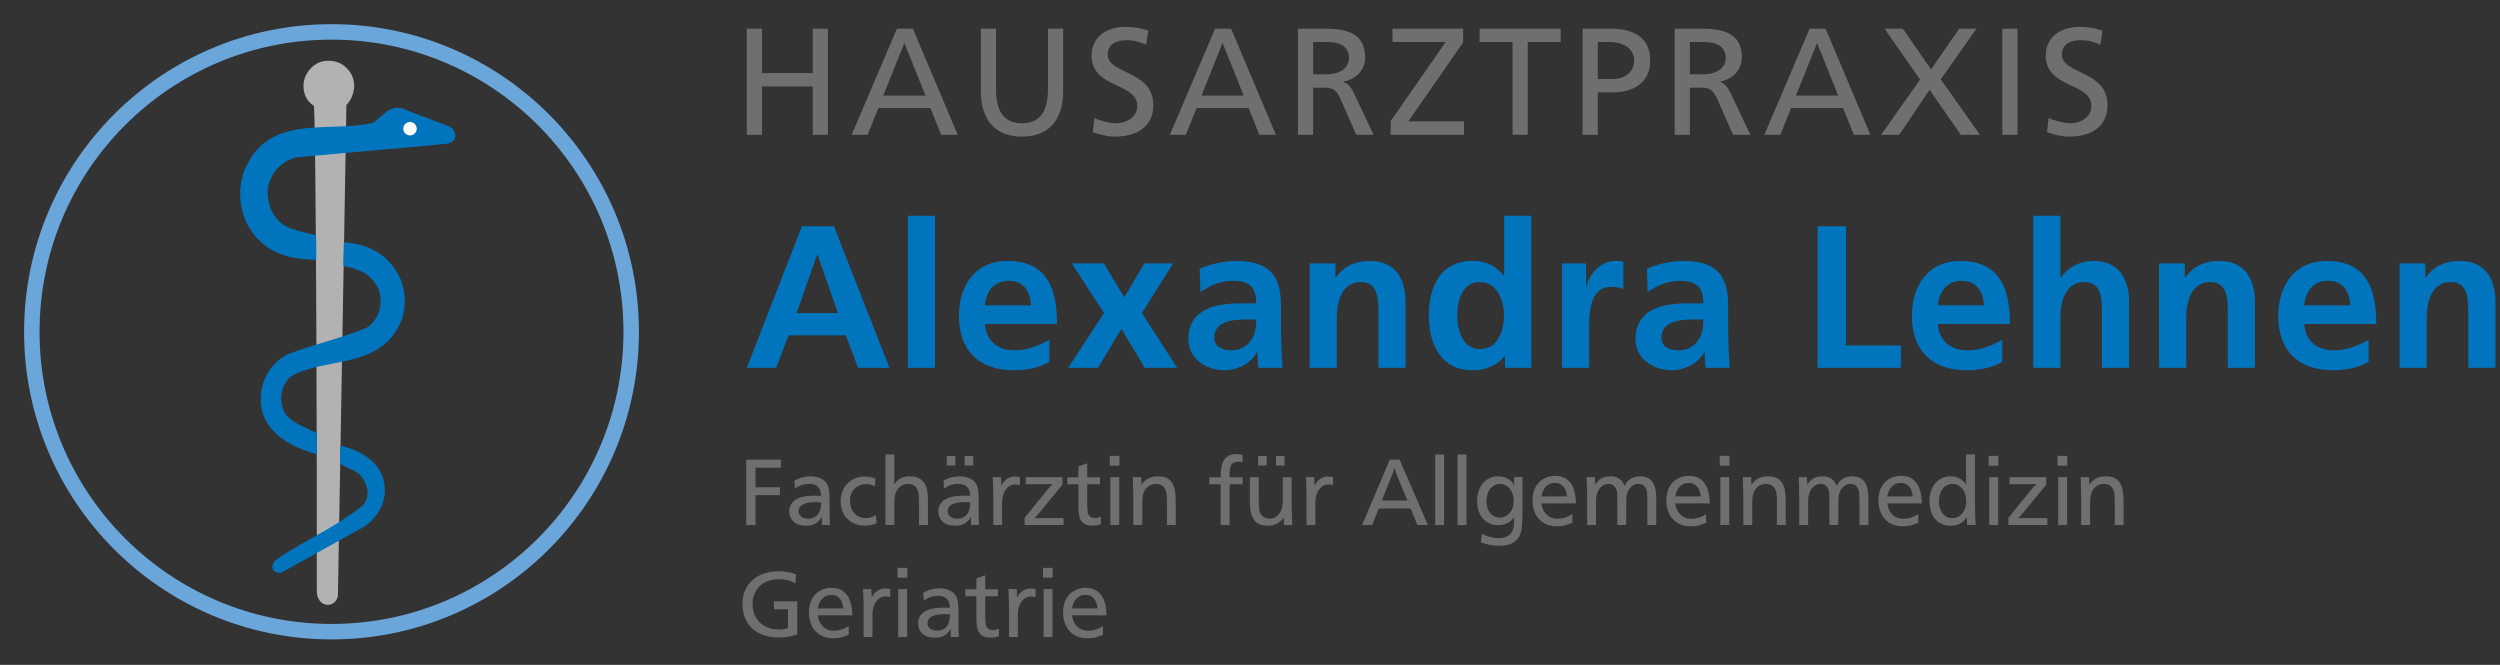 <svg xmlns="http://www.w3.org/2000/svg" xmlns:xlink="http://www.w3.org/1999/xlink" xmlns:serif="http://www.serif.com/" width="100%" height="100%" viewBox="0 0 1786 475" version="1.1" xml:space="preserve" style="fill-rule:evenodd;clip-rule:evenodd;"><rect x="0" y="0" width="1786" height="475" fill="#333333" stroke="none"/><g id="ArtBoard1" transform="matrix(1.265,0,0,1,0,0)"><rect x="0" y="0" width="1411.3" height="475" style="fill:none;"/><g transform="matrix(0.79,0,0,1,-59.164,-207.147)"><g transform="matrix(6.584,0,0,6.584,608.75,227.627)"><path d="M0,11.515L1.648,11.515L1.648,6.268L7.161,6.268L7.161,11.515L8.809,11.515L8.809,-0L7.161,-0L7.161,4.818L1.648,4.818L1.648,-0L0,-0L0,11.515ZM11.385,11.515L13.117,11.515L14.288,8.611L19.93,8.611L21.101,11.515L22.9,11.515L18.033,-0L16.301,-0L11.385,11.515ZM19.402,7.26L14.816,7.26L17.109,1.549L19.402,7.26ZM34.35,-0L32.702,-0L32.702,6.534C32.702,8.745 32.009,10.263 29.88,10.263C27.751,10.263 27.057,8.745 27.057,6.534L27.057,-0L25.41,-0L25.41,6.749C25.41,9.983 27.041,11.713 29.88,11.713C32.719,11.713 34.35,9.983 34.35,6.749L34.35,-0ZM43.591,0.213C42.8,-0.066 41.892,-0.198 41.133,-0.198C39.053,-0.198 37.438,0.89 37.438,2.935C37.438,6.517 42.388,5.807 42.388,8.382C42.388,9.735 41.067,10.263 40.126,10.263C39.284,10.263 38.295,9.933 37.734,9.702L37.57,11.235C38.328,11.482 39.119,11.713 39.928,11.713C42.239,11.713 44.135,10.741 44.135,8.283C44.135,4.487 39.185,4.998 39.185,2.787C39.185,1.582 40.274,1.252 41.199,1.252C42.058,1.252 42.52,1.401 43.36,1.731L43.591,0.213ZM45.935,11.515L47.667,11.515L48.839,8.611L54.481,8.611L55.652,11.515L57.45,11.515L52.584,-0L50.851,-0L45.935,11.515ZM53.953,7.26L49.367,7.26L51.66,1.549L53.953,7.26ZM59.844,11.515L61.492,11.515L61.492,6.4L62.483,6.4C63.358,6.4 63.903,6.4 64.414,7.522L66.18,11.515L68.059,11.515L65.883,6.928C65.52,6.219 65.273,5.972 64.761,5.774L64.761,5.741C66.097,5.51 67.135,4.521 67.135,3.117C67.135,0.363 64.943,-0 62.665,-0L59.844,-0L59.844,11.515ZM61.492,1.45L63.077,1.45C64.596,1.45 65.389,2.11 65.389,3.15C65.389,4.257 64.464,4.95 62.896,4.95L61.492,4.95L61.492,1.45ZM69.909,11.515L77.877,11.515L77.877,10.065L71.823,10.065L77.778,1.483L77.778,-0L70.107,-0L70.107,1.45L75.881,1.45L69.909,10.032L69.909,11.515ZM83.142,11.515L84.79,11.515L84.79,1.45L88.371,1.45L88.371,-0L79.562,-0L79.562,1.45L83.142,1.45L83.142,11.515ZM92.397,1.45L93.8,1.45C94.824,1.45 96.342,1.978 96.342,3.431C96.342,4.95 95.055,5.462 94.031,5.462L92.397,5.462L92.397,1.45ZM90.749,11.515L92.397,11.515L92.397,6.911L94.015,6.911C96.095,6.911 98.089,6.005 98.089,3.448C98.089,0.824 96.128,-0 93.767,-0L90.749,-0L90.749,11.515ZM100.748,11.515L102.396,11.515L102.396,6.4L103.386,6.4C104.261,6.4 104.806,6.4 105.318,7.522L107.083,11.515L108.963,11.515L106.786,6.928C106.424,6.219 106.176,5.972 105.665,5.774L105.665,5.741C107.001,5.51 108.039,4.521 108.039,3.117C108.039,0.363 105.846,-0 103.568,-0L100.748,-0L100.748,11.515ZM102.396,1.45L103.981,1.45C105.499,1.45 106.292,2.11 106.292,3.15C106.292,4.257 105.367,4.95 103.799,4.95L102.396,4.95L102.396,1.45ZM110.483,11.515L112.215,11.515L113.386,8.611L119.028,8.611L120.199,11.515L121.998,11.515L117.131,-0L115.399,-0L110.483,11.515ZM118.5,7.26L113.914,7.26L116.207,1.549L118.5,7.26ZM123.155,11.515L125.134,11.515L128.417,6.632L131.815,11.515L133.894,11.515L129.638,5.494L133.514,-0L131.634,-0L128.582,4.421L125.514,-0L123.534,-0L127.394,5.527L123.155,11.515ZM136.321,11.515L137.969,11.515L137.969,-0L136.321,-0L136.321,11.515ZM147.193,0.213C146.402,-0.066 145.495,-0.198 144.736,-0.198C142.655,-0.198 141.04,0.89 141.04,2.935C141.04,6.517 145.99,5.807 145.99,8.382C145.99,9.735 144.669,10.263 143.728,10.263C142.886,10.263 141.897,9.933 141.337,9.702L141.172,11.235C141.93,11.482 142.721,11.713 143.53,11.713C145.842,11.713 147.737,10.741 147.737,8.283C147.737,4.487 142.787,4.998 142.787,2.787C142.787,1.582 143.877,1.252 144.802,1.252C145.66,1.252 146.122,1.401 146.963,1.731L147.193,0.213Z" style="fill:rgb(111,111,110);fill-rule:nonzero;"/></g><g transform="matrix(6.584,0,0,6.584,673.934,402.112)"><path d="M0,4.356L-4.488,4.356L-2.266,-1.98L-2.222,-1.98L0,4.356ZM-9.9,10.296L-6.71,10.296L-5.368,6.776L0.858,6.776L2.178,10.296L5.588,10.296L-0.44,-5.06L-3.916,-5.06L-9.9,10.296ZM7.59,10.296L10.538,10.296L10.538,-6.204L7.59,-6.204L7.59,10.296ZM15.95,3.52C16.082,2.002 16.918,0.858 18.568,0.858C20.218,0.858 20.878,2.09 20.966,3.52L15.95,3.52ZM22.946,7.26C21.846,7.876 20.614,8.404 19.184,8.404C17.358,8.404 16.082,7.37 15.95,5.544L23.782,5.544C23.782,1.584 22.594,-1.298 18.392,-1.298C14.872,-1.298 13.134,1.408 13.134,4.686C13.134,8.404 15.312,10.56 19.052,10.56C20.636,10.56 21.868,10.252 22.946,9.658L22.946,7.26ZM28.886,4.356L24.992,10.296L28.226,10.296L30.778,6.072L33.308,10.296L36.828,10.296L33,4.356L36.388,-1.034L33.264,-1.034L31.086,2.662L28.864,-1.034L25.388,-1.034L28.886,4.356ZM39.358,2.09C40.348,1.342 41.602,0.858 42.856,0.858C44.594,0.858 45.408,1.474 45.408,3.3L43.78,3.3C42.548,3.3 41.096,3.41 39.974,3.96C38.852,4.51 38.038,5.5 38.038,7.194C38.038,9.35 39.996,10.56 41.998,10.56C43.34,10.56 44.814,9.856 45.496,8.602L45.54,8.602C45.562,8.954 45.562,9.702 45.672,10.296L48.268,10.296C48.202,9.416 48.158,8.624 48.136,7.766C48.114,6.93 48.092,6.072 48.092,4.928L48.092,3.476C48.092,0.132 46.662,-1.298 43.208,-1.298C41.954,-1.298 40.414,-0.968 39.27,-0.44L39.358,2.09ZM40.854,7.018C40.854,5.28 42.812,5.06 44.132,5.06L45.408,5.06C45.408,5.94 45.276,6.754 44.792,7.392C44.33,8.008 43.626,8.404 42.724,8.404C41.668,8.404 40.854,7.986 40.854,7.018M51.216,10.296L54.164,10.296L54.164,4.752C54.164,3.3 54.626,0.99 56.76,0.99C58.652,0.99 58.674,2.86 58.674,4.246L58.674,10.296L61.622,10.296L61.622,3.146C61.622,0.594 60.456,-1.298 57.772,-1.298C56.232,-1.298 54.978,-0.792 54.054,0.506L54.01,0.506L54.01,-1.034L51.216,-1.034L51.216,10.296ZM67.231,4.598C67.231,3.08 67.759,0.99 69.673,0.99C71.565,0.99 72.313,3.014 72.313,4.598C72.313,6.204 71.675,8.272 69.717,8.272C67.781,8.272 67.231,6.16 67.231,4.598M72.423,10.296L75.283,10.296L75.283,-6.204L72.335,-6.204L72.335,0.286L72.291,0.286C71.411,-0.792 70.377,-1.298 68.903,-1.298C65.427,-1.298 64.151,1.474 64.151,4.598C64.151,7.7 65.427,10.56 68.903,10.56C70.289,10.56 71.499,10.12 72.379,9.02L72.423,9.02L72.423,10.296ZM78.605,10.296L81.553,10.296L81.553,6.138C81.553,4.51 81.553,1.518 83.951,1.518C84.479,1.518 85.007,1.606 85.271,1.76L85.271,-1.21C84.963,-1.298 84.655,-1.298 84.369,-1.298C82.609,-1.298 81.399,0.484 81.267,1.54L81.223,1.54L81.223,-1.034L78.605,-1.034L78.605,10.296ZM87.911,2.09C88.901,1.342 90.155,0.858 91.409,0.858C93.147,0.858 93.961,1.474 93.961,3.3L92.333,3.3C91.101,3.3 89.649,3.41 88.527,3.96C87.405,4.51 86.591,5.5 86.591,7.194C86.591,9.35 88.549,10.56 90.551,10.56C91.893,10.56 93.367,9.856 94.049,8.602L94.093,8.602C94.115,8.954 94.115,9.702 94.225,10.296L96.821,10.296C96.755,9.416 96.711,8.624 96.689,7.766C96.667,6.93 96.645,6.072 96.645,4.928L96.645,3.476C96.645,0.132 95.215,-1.298 91.761,-1.298C90.507,-1.298 88.967,-0.968 87.823,-0.44L87.911,2.09ZM89.407,7.018C89.407,5.28 91.365,5.06 92.685,5.06L93.961,5.06C93.961,5.94 93.829,6.754 93.345,7.392C92.883,8.008 92.179,8.404 91.277,8.404C90.221,8.404 89.407,7.986 89.407,7.018M106.369,10.296L115.411,10.296L115.411,7.876L109.449,7.876L109.449,-5.06L106.369,-5.06L106.369,10.296ZM119.415,3.52C119.547,2.002 120.383,0.858 122.033,0.858C123.683,0.858 124.343,2.09 124.431,3.52L119.415,3.52ZM126.411,7.26C125.311,7.876 124.079,8.404 122.649,8.404C120.823,8.404 119.547,7.37 119.415,5.544L127.247,5.544C127.247,1.584 126.059,-1.298 121.857,-1.298C118.337,-1.298 116.599,1.408 116.599,4.686C116.599,8.404 118.777,10.56 122.517,10.56C124.101,10.56 125.333,10.252 126.411,9.658L126.411,7.26ZM129.777,10.296L132.725,10.296L132.725,4.752C132.725,3.3 133.187,0.99 135.321,0.99C137.213,0.99 137.235,2.86 137.235,4.246L137.235,10.296L140.183,10.296L140.183,3.146C140.183,0.594 139.017,-1.298 136.333,-1.298C134.793,-1.298 133.517,-0.594 132.769,0.506L132.725,0.506L132.725,-6.204L129.777,-6.204L129.777,10.296ZM143.439,10.296L146.387,10.296L146.387,4.752C146.387,3.3 146.849,0.99 148.983,0.99C150.875,0.99 150.897,2.86 150.897,4.246L150.897,10.296L153.845,10.296L153.845,3.146C153.845,0.594 152.679,-1.298 149.995,-1.298C148.455,-1.298 147.201,-0.792 146.277,0.506L146.233,0.506L146.233,-1.034L143.439,-1.034L143.439,10.296ZM159.191,3.52C159.323,2.002 160.159,0.858 161.809,0.858C163.459,0.858 164.119,2.09 164.207,3.52L159.191,3.52ZM166.187,7.26C165.087,7.876 163.855,8.404 162.425,8.404C160.599,8.404 159.323,7.37 159.191,5.544L167.023,5.544C167.023,1.584 165.835,-1.298 161.633,-1.298C158.113,-1.298 156.375,1.408 156.375,4.686C156.375,8.404 158.553,10.56 162.293,10.56C163.877,10.56 165.109,10.252 166.187,9.658L166.187,7.26ZM169.553,10.296L172.501,10.296L172.501,4.752C172.501,3.3 172.963,0.99 175.097,0.99C176.989,0.99 177.011,2.86 177.011,4.246L177.011,10.296L179.959,10.296L179.959,3.146C179.959,0.594 178.793,-1.298 176.109,-1.298C174.569,-1.298 173.315,-0.792 172.391,0.506L172.347,0.506L172.347,-1.034L169.553,-1.034L169.553,10.296Z" style="fill:rgb(0,117,190);fill-rule:nonzero;"/></g><g transform="matrix(4.167,0,0,4.167,311.873,229.935)"><path d="M0,102.826C28.394,102.826 51.413,79.808 51.413,51.413C51.413,23.019 28.394,0 0,0C-28.395,0 -51.413,23.019 -51.413,51.413C-51.413,79.808 -28.395,102.826 0,102.826Z" style="fill:none;fill-rule:nonzero;stroke:rgb(107,166,219);stroke-width:2.65px;"/></g><g transform="matrix(4.167,0,0,4.167,319.519,632.013)"><path d="M0,-89.846C0.847,-89.112 1.242,-88.18 1.214,-87.108C1.101,-86.063 0.762,-85.075 -0.113,-84.341L-1.578,0.051C-1.578,0.051 -1.658,0.852 -2.418,0.892C-3.182,0.932 -3.403,0.075 -3.403,0.075C-3.499,-0.037 -3.523,-0.484 -3.517,-1.373C-3.444,-12.746 -3.614,-84.124 -4.059,-84.341C-4.779,-84.694 -4.979,-84.974 -5.279,-85.357C-5.844,-86.204 -5.957,-87.475 -5.59,-88.406C-5.194,-89.479 -4.093,-90.524 -2.936,-90.665C-1.807,-90.778 -0.791,-90.58 0,-89.846" style="fill:rgb(178,178,178);fill-rule:nonzero;"/></g><g transform="matrix(4.167,0,0,4.167,319.519,632.013)"><path d="M0,-89.846C0.847,-89.112 1.242,-88.18 1.214,-87.108C1.101,-86.063 0.762,-85.075 -0.113,-84.341L-1.578,0.051C-1.578,0.051 -1.658,0.852 -2.418,0.892C-3.182,0.932 -3.403,0.075 -3.403,0.075C-3.499,-0.037 -3.523,-0.484 -3.517,-1.373C-3.444,-12.746 -3.614,-84.124 -4.059,-84.341C-4.779,-84.694 -4.979,-84.974 -5.279,-85.357C-5.844,-86.204 -5.957,-87.475 -5.59,-88.406C-5.194,-89.479 -4.093,-90.524 -2.936,-90.665C-1.807,-90.778 -0.791,-90.58 0,-89.846Z" style="fill:none;fill-rule:nonzero;stroke:rgb(178,178,178);stroke-width:1.69px;stroke-miterlimit:10;"/></g><g transform="matrix(4.167,0,0,4.167,394.918,371.748)"><path d="M0,-17.022C0.367,-16.768 0.546,-16.317 0.452,-16.068C0.399,-15.929 -0.019,-15.751 -0.198,-15.695C-0.376,-15.639 -26.226,-13.352 -26.226,-13.352C-28.174,-12.872 -30.207,-11.319 -30.997,-9.4C-32.296,-7.141 -31.759,-3.867 -30.291,-1.862C-28.541,0.566 -25.908,0.848 -23.395,1.497C-23.355,2.457 -23.395,3.217 -23.395,4.178C-27.093,4.008 -30.743,3.022 -33.03,-0.451C-35.091,-3.358 -35.345,-8.017 -33.538,-11.122C-29.501,-18.998 -19.818,-15.865 -12.704,-17.615C-10.897,-18.264 -9.683,-21.2 -7.425,-19.845L0,-17.022Z" style="fill:rgb(0,117,190);fill-rule:nonzero;stroke:rgb(0,117,190);stroke-width:1.69px;stroke-miterlimit:10;"/></g><g transform="matrix(4.167,0,0,4.167,355.513,507.786)"><path d="M0,-25.054C1.412,-22.965 1.637,-19.606 0.621,-17.234C-2.71,-9.64 -11.829,-11.786 -17.785,-8.398C-19.733,-6.845 -20.326,-4.474 -19.705,-2.103C-18.914,0.749 -16.048,1.472 -13.818,2.658L-13.818,4.618C-17.29,3.489 -21.342,1.257 -21.737,-2.921C-22.02,-6.168 -20.495,-9.104 -17.672,-10.628C-13.212,-12.322 -8.469,-13.367 -4.065,-15.202C-1.614,-16.708 -0.819,-19.521 -1.412,-22.231C-1.891,-24.207 -3.839,-26.127 -5.787,-26.691C-6.375,-26.991 -6.776,-27.071 -7.576,-27.231L-7.536,-29.672C-4.459,-29.333 -1.666,-27.905 0,-25.054Z" style="fill:rgb(0,117,190);fill-rule:nonzero;stroke:rgb(0,117,190);stroke-width:1.69px;stroke-miterlimit:10;"/></g><g transform="matrix(4.167,0,0,4.167,345.749,591.479)"><path d="M0,-9.57C0.678,-6.888 -0.665,-4.223 -2.952,-2.67L-16.97,5.11C-17.476,5.178 -17.596,4.938 -17.189,4.482L-16.458,3.924C-11.744,0.904 -6.719,-1.327 -2.23,-4.912C-1.44,-5.759 -1.111,-6.625 -1.101,-7.961C-1.214,-9.316 -1.792,-10.547 -2.738,-11.518C-3.752,-12.387 -4.732,-12.606 -5.833,-13.227L-5.793,-14.748C-3.393,-14.042 -0.565,-12.365 0,-9.57Z" style="fill:rgb(0,117,190);fill-rule:nonzero;stroke:rgb(0,117,190);stroke-width:1.69px;stroke-miterlimit:10;"/></g><g transform="matrix(-4.167,0,0,4.167,367.981,303.888)"><path d="M0,-2.304C-0.636,-2.304 -1.152,-1.788 -1.152,-1.152C-1.152,-0.516 -0.636,0 0,0C0.636,0 1.152,-0.516 1.152,-1.152C1.152,-1.788 0.636,-2.304 0,-2.304" style="fill:white;fill-rule:nonzero;"/></g><g transform="matrix(1,0,0,1,44.831,184.048)"><g transform="matrix(70,0,0,70,557.499,398.181)"><path d="M0.44,-0.667L0.44,-0.585L0.181,-0.585L0.181,-0.386L0.43,-0.386L0.43,-0.305L0.181,-0.305L0.181,-0L0.086,-0L0.086,-0.667L0.44,-0.667Z" style="fill:rgb(111,111,110);fill-rule:nonzero;"/></g><g transform="matrix(70,0,0,70,591.234,398.181)"><path d="M0.096,-0.452C0.123,-0.468 0.149,-0.479 0.176,-0.486C0.202,-0.493 0.23,-0.497 0.26,-0.497C0.306,-0.497 0.344,-0.488 0.375,-0.471C0.406,-0.454 0.428,-0.429 0.44,-0.397C0.45,-0.37 0.455,-0.325 0.455,-0.261L0.455,-0.166C0.455,-0.129 0.455,-0.097 0.456,-0.07C0.457,-0.042 0.458,-0.019 0.46,-0L0.377,-0C0.376,-0.011 0.376,-0.024 0.376,-0.038C0.376,-0.055 0.376,-0.071 0.377,-0.084C0.358,-0.052 0.336,-0.029 0.31,-0.015C0.284,-0 0.251,0.007 0.213,0.007C0.179,0.007 0.149,0.001 0.123,-0.011C0.097,-0.023 0.078,-0.04 0.064,-0.063C0.05,-0.085 0.043,-0.111 0.043,-0.14C0.043,-0.166 0.049,-0.189 0.06,-0.208C0.071,-0.228 0.088,-0.245 0.109,-0.259C0.131,-0.272 0.158,-0.283 0.189,-0.29C0.221,-0.296 0.257,-0.3 0.299,-0.3C0.324,-0.3 0.346,-0.299 0.367,-0.298C0.367,-0.34 0.356,-0.371 0.336,-0.39C0.317,-0.41 0.286,-0.42 0.245,-0.42C0.218,-0.42 0.194,-0.416 0.172,-0.409C0.15,-0.402 0.126,-0.39 0.101,-0.373L0.096,-0.452ZM0.369,-0.231C0.349,-0.233 0.333,-0.234 0.32,-0.234C0.199,-0.234 0.139,-0.203 0.139,-0.141C0.139,-0.126 0.143,-0.113 0.151,-0.102C0.159,-0.09 0.17,-0.081 0.184,-0.075C0.198,-0.068 0.215,-0.065 0.233,-0.065C0.266,-0.065 0.293,-0.072 0.313,-0.087C0.334,-0.102 0.348,-0.121 0.356,-0.146C0.365,-0.171 0.369,-0.199 0.369,-0.231Z" style="fill:rgb(111,111,110);fill-rule:nonzero;"/></g><g transform="matrix(70,0,0,70,628.251,398.181)"><path d="M0.395,-0.475L0.389,-0.395C0.364,-0.41 0.335,-0.417 0.3,-0.417C0.269,-0.417 0.24,-0.41 0.215,-0.396C0.189,-0.381 0.17,-0.361 0.156,-0.336C0.142,-0.31 0.135,-0.281 0.135,-0.248C0.135,-0.214 0.142,-0.183 0.155,-0.156C0.169,-0.129 0.188,-0.108 0.213,-0.093C0.237,-0.078 0.266,-0.071 0.298,-0.071C0.317,-0.071 0.334,-0.073 0.35,-0.078C0.365,-0.083 0.382,-0.091 0.4,-0.102L0.407,-0.019C0.389,-0.011 0.37,-0.004 0.351,-0C0.332,0.004 0.311,0.006 0.287,0.006C0.239,0.006 0.195,-0.005 0.157,-0.025C0.12,-0.046 0.09,-0.075 0.07,-0.113C0.049,-0.151 0.039,-0.194 0.039,-0.244C0.039,-0.292 0.05,-0.335 0.071,-0.373C0.092,-0.411 0.121,-0.441 0.159,-0.463C0.196,-0.484 0.238,-0.495 0.284,-0.495C0.322,-0.495 0.359,-0.488 0.395,-0.475Z" style="fill:rgb(111,111,110);fill-rule:nonzero;"/></g><g transform="matrix(70,0,0,70,658.124,398.181)"><path d="M0.161,-0.72L0.161,-0.486C0.161,-0.46 0.16,-0.435 0.158,-0.41C0.175,-0.439 0.197,-0.461 0.224,-0.476C0.252,-0.49 0.284,-0.497 0.321,-0.497C0.368,-0.497 0.406,-0.486 0.433,-0.465C0.46,-0.443 0.479,-0.415 0.489,-0.38C0.499,-0.345 0.504,-0.303 0.504,-0.256L0.504,-0L0.413,-0L0.413,-0.212C0.413,-0.275 0.41,-0.317 0.405,-0.339C0.398,-0.366 0.386,-0.386 0.368,-0.399C0.351,-0.413 0.328,-0.42 0.302,-0.42C0.283,-0.42 0.264,-0.416 0.247,-0.408C0.229,-0.4 0.214,-0.388 0.201,-0.373C0.188,-0.358 0.178,-0.34 0.172,-0.32C0.17,-0.313 0.167,-0.304 0.166,-0.292C0.164,-0.281 0.162,-0.269 0.162,-0.256C0.161,-0.243 0.161,-0.222 0.161,-0.194L0.161,-0L0.07,-0L0.07,-0.72L0.161,-0.72Z" style="fill:rgb(111,111,110);fill-rule:nonzero;"/></g><g transform="matrix(70,0,0,70,697.807,398.181)"><path d="M0.096,-0.452C0.123,-0.468 0.149,-0.479 0.176,-0.486C0.202,-0.493 0.23,-0.497 0.26,-0.497C0.306,-0.497 0.344,-0.488 0.375,-0.471C0.406,-0.454 0.428,-0.429 0.44,-0.397C0.45,-0.37 0.455,-0.325 0.455,-0.261L0.455,-0.166C0.455,-0.129 0.455,-0.097 0.456,-0.07C0.457,-0.042 0.458,-0.019 0.46,-0L0.377,-0C0.376,-0.011 0.376,-0.024 0.376,-0.038C0.376,-0.055 0.376,-0.071 0.377,-0.084C0.358,-0.052 0.336,-0.029 0.31,-0.015C0.284,-0 0.251,0.007 0.213,0.007C0.179,0.007 0.149,0.001 0.123,-0.011C0.097,-0.023 0.078,-0.04 0.064,-0.063C0.05,-0.085 0.043,-0.111 0.043,-0.14C0.043,-0.166 0.049,-0.189 0.06,-0.208C0.071,-0.228 0.088,-0.245 0.109,-0.259C0.131,-0.272 0.158,-0.283 0.189,-0.29C0.221,-0.296 0.257,-0.3 0.299,-0.3C0.324,-0.3 0.346,-0.299 0.367,-0.298C0.367,-0.34 0.356,-0.371 0.336,-0.39C0.317,-0.41 0.286,-0.42 0.245,-0.42C0.218,-0.42 0.194,-0.416 0.172,-0.409C0.15,-0.402 0.126,-0.39 0.101,-0.373L0.096,-0.452ZM0.369,-0.231C0.349,-0.233 0.333,-0.234 0.32,-0.234C0.199,-0.234 0.139,-0.203 0.139,-0.141C0.139,-0.126 0.143,-0.113 0.151,-0.102C0.159,-0.09 0.17,-0.081 0.184,-0.075C0.198,-0.068 0.215,-0.065 0.233,-0.065C0.266,-0.065 0.293,-0.072 0.313,-0.087C0.334,-0.102 0.348,-0.121 0.356,-0.146C0.365,-0.171 0.369,-0.199 0.369,-0.231ZM0.217,-0.704L0.217,-0.607L0.13,-0.607L0.13,-0.704L0.217,-0.704ZM0.399,-0.704L0.399,-0.607L0.312,-0.607L0.312,-0.704L0.399,-0.704Z" style="fill:rgb(111,111,110);fill-rule:nonzero;"/></g><g transform="matrix(70,0,0,70,734.823,398.181)"><path d="M0.07,-0.489L0.154,-0.489L0.158,-0.402C0.173,-0.432 0.192,-0.456 0.216,-0.471C0.239,-0.487 0.267,-0.495 0.298,-0.495C0.314,-0.495 0.331,-0.493 0.347,-0.489L0.347,-0.406C0.332,-0.411 0.317,-0.414 0.304,-0.414C0.273,-0.414 0.246,-0.405 0.226,-0.386C0.205,-0.368 0.19,-0.345 0.18,-0.316C0.171,-0.288 0.166,-0.258 0.166,-0.227L0.166,-0L0.076,-0L0.076,-0.298C0.076,-0.346 0.074,-0.41 0.07,-0.489Z" style="fill:rgb(111,111,110);fill-rule:nonzero;"/></g><g transform="matrix(70,0,0,70,760.014,398.181)"><path d="M0.422,-0.489L0.422,-0.412L0.186,-0.125C0.174,-0.112 0.165,-0.101 0.158,-0.093C0.151,-0.085 0.144,-0.077 0.135,-0.067C0.146,-0.069 0.158,-0.071 0.169,-0.071L0.433,-0.071L0.433,-0L0.036,-0L0.036,-0.074L0.267,-0.358C0.283,-0.378 0.302,-0.398 0.322,-0.419C0.306,-0.418 0.284,-0.417 0.253,-0.417L0.047,-0.417L0.047,-0.489L0.422,-0.489Z" style="fill:rgb(111,111,110);fill-rule:nonzero;"/></g><g transform="matrix(70,0,0,70,793.271,398.181)"><path d="M0.2,-0.63L0.2,-0.487L0.33,-0.487L0.33,-0.416L0.2,-0.416L0.2,-0.224C0.2,-0.18 0.202,-0.148 0.206,-0.128C0.209,-0.11 0.217,-0.096 0.23,-0.086C0.243,-0.076 0.26,-0.071 0.281,-0.071C0.3,-0.071 0.319,-0.076 0.34,-0.086L0.34,-0.008C0.311,0.001 0.283,0.006 0.256,0.006C0.214,0.006 0.182,-0.003 0.16,-0.02C0.139,-0.037 0.125,-0.06 0.119,-0.088C0.113,-0.116 0.11,-0.152 0.11,-0.197L0.11,-0.416L-0.003,-0.416L-0.003,-0.487L0.11,-0.487L0.11,-0.599L0.2,-0.63Z" style="fill:rgb(111,111,110);fill-rule:nonzero;"/></g><g transform="matrix(70,0,0,70,818.974,398.181)"><path d="M0.162,-0.706L0.162,-0.606L0.063,-0.606L0.063,-0.706L0.162,-0.706ZM0.16,-0.489L0.16,-0L0.069,-0L0.069,-0.489L0.16,-0.489Z" style="fill:rgb(111,111,110);fill-rule:nonzero;"/></g><g transform="matrix(70,0,0,70,835.004,398.181)"><path d="M0.154,-0.489L0.158,-0.411C0.195,-0.468 0.251,-0.497 0.326,-0.497C0.367,-0.497 0.4,-0.49 0.425,-0.475C0.45,-0.46 0.468,-0.44 0.479,-0.415C0.491,-0.391 0.499,-0.364 0.502,-0.334C0.506,-0.305 0.508,-0.269 0.508,-0.227L0.508,-0L0.418,-0L0.418,-0.22C0.418,-0.255 0.417,-0.281 0.416,-0.297C0.415,-0.313 0.413,-0.327 0.41,-0.34C0.403,-0.366 0.391,-0.386 0.373,-0.399C0.355,-0.413 0.333,-0.42 0.306,-0.42C0.276,-0.42 0.25,-0.411 0.226,-0.393C0.203,-0.375 0.186,-0.351 0.177,-0.32C0.174,-0.311 0.171,-0.301 0.17,-0.289C0.168,-0.277 0.167,-0.265 0.167,-0.251C0.166,-0.237 0.166,-0.213 0.166,-0.179L0.166,-0L0.075,-0L0.075,-0.241C0.075,-0.269 0.074,-0.294 0.074,-0.318C0.073,-0.341 0.073,-0.368 0.072,-0.4C0.071,-0.432 0.07,-0.461 0.069,-0.489L0.154,-0.489Z" style="fill:rgb(111,111,110);fill-rule:nonzero;"/></g><g transform="matrix(70,0,0,70,894.408,398.181)"><path d="M0.342,-0.716L0.342,-0.64C0.325,-0.644 0.309,-0.646 0.295,-0.646C0.258,-0.646 0.235,-0.634 0.225,-0.611C0.214,-0.588 0.209,-0.555 0.209,-0.512L0.209,-0.487L0.342,-0.487L0.342,-0.416L0.209,-0.416L0.209,-0L0.118,-0L0.118,-0.416L0.003,-0.416L0.003,-0.487L0.118,-0.487C0.118,-0.532 0.122,-0.572 0.129,-0.606C0.136,-0.641 0.152,-0.669 0.175,-0.691C0.198,-0.713 0.232,-0.724 0.276,-0.724C0.296,-0.724 0.318,-0.721 0.342,-0.716Z" style="fill:rgb(111,111,110);fill-rule:nonzero;"/></g><g transform="matrix(70,0,0,70,919.12,398.181)"><path d="M0.49,-0.488L0.49,-0.18C0.49,-0.153 0.493,-0.093 0.497,-0L0.413,-0L0.409,-0.076C0.389,-0.049 0.366,-0.028 0.338,-0.014C0.31,-0 0.279,0.007 0.244,0.007C0.176,0.007 0.129,-0.014 0.103,-0.057C0.076,-0.099 0.063,-0.156 0.063,-0.229L0.063,-0.488L0.154,-0.488L0.154,-0.261C0.154,-0.243 0.154,-0.225 0.155,-0.206C0.156,-0.186 0.157,-0.171 0.159,-0.161C0.16,-0.15 0.163,-0.14 0.166,-0.131C0.175,-0.109 0.187,-0.093 0.204,-0.082C0.22,-0.071 0.24,-0.065 0.262,-0.065C0.283,-0.065 0.302,-0.069 0.319,-0.077C0.336,-0.086 0.35,-0.098 0.362,-0.113C0.374,-0.129 0.384,-0.148 0.39,-0.169C0.397,-0.191 0.4,-0.215 0.4,-0.241L0.4,-0.488L0.49,-0.488ZM0.235,-0.704L0.235,-0.607L0.148,-0.607L0.148,-0.704L0.235,-0.704ZM0.417,-0.704L0.417,-0.607L0.33,-0.607L0.33,-0.704L0.417,-0.704Z" style="fill:rgb(111,111,110);fill-rule:nonzero;"/></g><g transform="matrix(70,0,0,70,958.734,398.181)"><path d="M0.07,-0.489L0.154,-0.489L0.158,-0.402C0.173,-0.432 0.192,-0.456 0.216,-0.471C0.239,-0.487 0.267,-0.495 0.298,-0.495C0.314,-0.495 0.331,-0.493 0.347,-0.489L0.347,-0.406C0.332,-0.411 0.317,-0.414 0.304,-0.414C0.273,-0.414 0.246,-0.405 0.226,-0.386C0.205,-0.368 0.19,-0.345 0.18,-0.316C0.171,-0.288 0.166,-0.258 0.166,-0.227L0.166,-0L0.076,-0L0.076,-0.298C0.076,-0.346 0.074,-0.41 0.07,-0.489Z" style="fill:rgb(111,111,110);fill-rule:nonzero;"/></g><g transform="matrix(70,0,0,70,1003.37,398.181)"><path d="M0.389,-0.667L0.678,-0L0.571,-0L0.501,-0.169L0.177,-0.169L0.108,-0L0.005,-0L0.289,-0.667L0.389,-0.667ZM0.468,-0.25L0.391,-0.436C0.376,-0.472 0.364,-0.499 0.357,-0.52C0.349,-0.54 0.343,-0.562 0.337,-0.585C0.332,-0.567 0.326,-0.549 0.32,-0.531C0.313,-0.514 0.3,-0.481 0.281,-0.434L0.207,-0.25L0.468,-0.25Z" style="fill:rgb(111,111,110);fill-rule:nonzero;"/></g><g transform="matrix(70,0,0,70,1051.19,398.181)"><rect x="0.069" y="-0.72" width="0.091" height="0.72" style="fill:rgb(111,111,110);fill-rule:nonzero;"/></g><g transform="matrix(70,0,0,70,1067.22,398.181)"><rect x="0.069" y="-0.72" width="0.091" height="0.72" style="fill:rgb(111,111,110);fill-rule:nonzero;"/></g><g transform="matrix(70,0,0,70,1083.25,398.181)"><path d="M0.502,-0.49L0.502,-0.085C0.502,-0.036 0.499,0.005 0.493,0.041C0.488,0.076 0.477,0.106 0.46,0.132C0.443,0.157 0.419,0.177 0.388,0.19C0.356,0.204 0.315,0.211 0.264,0.211C0.203,0.211 0.141,0.2 0.078,0.178L0.087,0.09C0.148,0.119 0.206,0.134 0.262,0.134C0.295,0.134 0.324,0.127 0.347,0.115C0.371,0.102 0.388,0.084 0.399,0.06C0.405,0.048 0.41,0.034 0.412,0.019C0.414,0.004 0.416,-0.014 0.416,-0.034C0.416,-0.054 0.416,-0.07 0.417,-0.08C0.38,-0.026 0.326,0.001 0.254,0.001C0.212,0.001 0.174,-0.009 0.142,-0.029C0.109,-0.049 0.084,-0.078 0.066,-0.115C0.048,-0.151 0.039,-0.194 0.039,-0.242C0.039,-0.291 0.048,-0.335 0.066,-0.375C0.084,-0.414 0.109,-0.444 0.141,-0.465C0.173,-0.486 0.21,-0.497 0.252,-0.497C0.29,-0.497 0.324,-0.489 0.354,-0.472C0.384,-0.455 0.405,-0.432 0.417,-0.404C0.417,-0.406 0.418,-0.409 0.418,-0.411C0.418,-0.413 0.418,-0.414 0.418,-0.416L0.417,-0.429L0.417,-0.49L0.502,-0.49ZM0.273,-0.42C0.247,-0.42 0.223,-0.412 0.202,-0.397C0.181,-0.382 0.164,-0.361 0.152,-0.334C0.141,-0.307 0.135,-0.277 0.135,-0.243C0.135,-0.21 0.141,-0.181 0.152,-0.156C0.164,-0.131 0.18,-0.111 0.2,-0.097C0.221,-0.083 0.244,-0.076 0.27,-0.076C0.291,-0.076 0.31,-0.08 0.328,-0.089C0.345,-0.097 0.36,-0.109 0.373,-0.124C0.386,-0.139 0.396,-0.157 0.403,-0.178C0.41,-0.199 0.413,-0.222 0.413,-0.247C0.413,-0.279 0.407,-0.308 0.395,-0.335C0.383,-0.361 0.366,-0.382 0.344,-0.397C0.322,-0.412 0.299,-0.42 0.273,-0.42Z" style="fill:rgb(111,111,110);fill-rule:nonzero;"/></g><g transform="matrix(70,0,0,70,1122.87,398.181)"><path d="M0.13,-0.221C0.136,-0.173 0.154,-0.134 0.183,-0.106C0.212,-0.078 0.249,-0.064 0.293,-0.064C0.319,-0.064 0.344,-0.068 0.369,-0.075C0.394,-0.083 0.419,-0.094 0.446,-0.11L0.446,-0.023C0.416,-0.01 0.389,-0.001 0.365,0.005C0.341,0.01 0.316,0.013 0.289,0.013C0.251,0.013 0.217,0.007 0.186,-0.005C0.155,-0.018 0.129,-0.035 0.107,-0.059C0.085,-0.082 0.068,-0.11 0.057,-0.142C0.045,-0.175 0.039,-0.211 0.039,-0.25C0.039,-0.3 0.049,-0.344 0.067,-0.382C0.086,-0.42 0.113,-0.449 0.149,-0.47C0.184,-0.491 0.224,-0.502 0.269,-0.502C0.322,-0.502 0.364,-0.489 0.395,-0.463C0.427,-0.437 0.449,-0.403 0.462,-0.361C0.475,-0.319 0.482,-0.272 0.482,-0.221L0.13,-0.221ZM0.131,-0.292L0.391,-0.292C0.388,-0.319 0.382,-0.342 0.373,-0.363C0.363,-0.383 0.35,-0.399 0.332,-0.412C0.314,-0.424 0.292,-0.43 0.266,-0.43C0.23,-0.43 0.2,-0.418 0.177,-0.393C0.153,-0.369 0.137,-0.335 0.131,-0.292Z" style="fill:rgb(111,111,110);fill-rule:nonzero;"/></g><g transform="matrix(70,0,0,70,1159.4,398.181)"><path d="M0.153,-0.489L0.158,-0.41C0.167,-0.428 0.179,-0.444 0.194,-0.457C0.209,-0.47 0.226,-0.48 0.246,-0.487C0.266,-0.494 0.288,-0.497 0.312,-0.497C0.349,-0.497 0.379,-0.489 0.404,-0.472C0.429,-0.455 0.446,-0.431 0.456,-0.399C0.489,-0.464 0.542,-0.497 0.617,-0.497C0.652,-0.497 0.681,-0.49 0.703,-0.477C0.725,-0.464 0.741,-0.446 0.753,-0.424C0.764,-0.402 0.771,-0.377 0.775,-0.35C0.779,-0.322 0.781,-0.291 0.781,-0.257L0.781,-0L0.69,-0L0.69,-0.239C0.69,-0.27 0.689,-0.295 0.688,-0.312C0.687,-0.329 0.685,-0.343 0.682,-0.353C0.669,-0.398 0.641,-0.42 0.598,-0.42C0.585,-0.42 0.573,-0.418 0.56,-0.413C0.548,-0.409 0.537,-0.402 0.527,-0.393C0.517,-0.383 0.508,-0.373 0.5,-0.36C0.493,-0.348 0.487,-0.334 0.483,-0.319C0.479,-0.307 0.477,-0.294 0.476,-0.278C0.475,-0.263 0.474,-0.239 0.474,-0.207L0.474,-0L0.383,-0L0.383,-0.251C0.383,-0.285 0.382,-0.308 0.382,-0.32C0.381,-0.333 0.379,-0.344 0.376,-0.354C0.37,-0.375 0.36,-0.391 0.345,-0.403C0.331,-0.414 0.314,-0.42 0.295,-0.42C0.271,-0.42 0.248,-0.413 0.229,-0.398C0.209,-0.384 0.194,-0.364 0.183,-0.338C0.172,-0.312 0.166,-0.283 0.166,-0.251L0.166,-0L0.075,-0L0.075,-0.275C0.075,-0.362 0.073,-0.433 0.069,-0.489L0.153,-0.489Z" style="fill:rgb(111,111,110);fill-rule:nonzero;"/></g><g transform="matrix(70,0,0,70,1218.5,398.181)"><path d="M0.13,-0.221C0.136,-0.173 0.154,-0.134 0.183,-0.106C0.212,-0.078 0.249,-0.064 0.293,-0.064C0.319,-0.064 0.344,-0.068 0.369,-0.075C0.394,-0.083 0.419,-0.094 0.446,-0.11L0.446,-0.023C0.416,-0.01 0.389,-0.001 0.365,0.005C0.341,0.01 0.316,0.013 0.289,0.013C0.251,0.013 0.217,0.007 0.186,-0.005C0.155,-0.018 0.129,-0.035 0.107,-0.059C0.085,-0.082 0.068,-0.11 0.057,-0.142C0.045,-0.175 0.039,-0.211 0.039,-0.25C0.039,-0.3 0.049,-0.344 0.067,-0.382C0.086,-0.42 0.113,-0.449 0.149,-0.47C0.184,-0.491 0.224,-0.502 0.269,-0.502C0.322,-0.502 0.364,-0.489 0.395,-0.463C0.427,-0.437 0.449,-0.403 0.462,-0.361C0.475,-0.319 0.482,-0.272 0.482,-0.221L0.13,-0.221ZM0.131,-0.292L0.391,-0.292C0.388,-0.319 0.382,-0.342 0.373,-0.363C0.363,-0.383 0.35,-0.399 0.332,-0.412C0.314,-0.424 0.292,-0.43 0.266,-0.43C0.23,-0.43 0.2,-0.418 0.177,-0.393C0.153,-0.369 0.137,-0.335 0.131,-0.292Z" style="fill:rgb(111,111,110);fill-rule:nonzero;"/></g><g transform="matrix(70,0,0,70,1255.04,398.181)"><path d="M0.162,-0.706L0.162,-0.606L0.063,-0.606L0.063,-0.706L0.162,-0.706ZM0.16,-0.489L0.16,-0L0.069,-0L0.069,-0.489L0.16,-0.489Z" style="fill:rgb(111,111,110);fill-rule:nonzero;"/></g><g transform="matrix(70,0,0,70,1271.07,398.181)"><path d="M0.154,-0.489L0.158,-0.411C0.195,-0.468 0.251,-0.497 0.326,-0.497C0.367,-0.497 0.4,-0.49 0.425,-0.475C0.45,-0.46 0.468,-0.44 0.479,-0.415C0.491,-0.391 0.499,-0.364 0.502,-0.334C0.506,-0.305 0.508,-0.269 0.508,-0.227L0.508,-0L0.418,-0L0.418,-0.22C0.418,-0.255 0.417,-0.281 0.416,-0.297C0.415,-0.313 0.413,-0.327 0.41,-0.34C0.403,-0.366 0.391,-0.386 0.373,-0.399C0.355,-0.413 0.333,-0.42 0.306,-0.42C0.276,-0.42 0.25,-0.411 0.226,-0.393C0.203,-0.375 0.186,-0.351 0.177,-0.32C0.174,-0.311 0.171,-0.301 0.17,-0.289C0.168,-0.277 0.167,-0.265 0.167,-0.251C0.166,-0.237 0.166,-0.213 0.166,-0.179L0.166,-0L0.075,-0L0.075,-0.241C0.075,-0.269 0.074,-0.294 0.074,-0.318C0.073,-0.341 0.073,-0.368 0.072,-0.4C0.071,-0.432 0.07,-0.461 0.069,-0.489L0.154,-0.489Z" style="fill:rgb(111,111,110);fill-rule:nonzero;"/></g><g transform="matrix(70,0,0,70,1311.02,398.181)"><path d="M0.153,-0.489L0.158,-0.41C0.167,-0.428 0.179,-0.444 0.194,-0.457C0.209,-0.47 0.226,-0.48 0.246,-0.487C0.266,-0.494 0.288,-0.497 0.312,-0.497C0.349,-0.497 0.379,-0.489 0.404,-0.472C0.429,-0.455 0.446,-0.431 0.456,-0.399C0.489,-0.464 0.542,-0.497 0.617,-0.497C0.652,-0.497 0.681,-0.49 0.703,-0.477C0.725,-0.464 0.741,-0.446 0.753,-0.424C0.764,-0.402 0.771,-0.377 0.775,-0.35C0.779,-0.322 0.781,-0.291 0.781,-0.257L0.781,-0L0.69,-0L0.69,-0.239C0.69,-0.27 0.689,-0.295 0.688,-0.312C0.687,-0.329 0.685,-0.343 0.682,-0.353C0.669,-0.398 0.641,-0.42 0.598,-0.42C0.585,-0.42 0.573,-0.418 0.56,-0.413C0.548,-0.409 0.537,-0.402 0.527,-0.393C0.517,-0.383 0.508,-0.373 0.5,-0.36C0.493,-0.348 0.487,-0.334 0.483,-0.319C0.479,-0.307 0.477,-0.294 0.476,-0.278C0.475,-0.263 0.474,-0.239 0.474,-0.207L0.474,-0L0.383,-0L0.383,-0.251C0.383,-0.285 0.382,-0.308 0.382,-0.32C0.381,-0.333 0.379,-0.344 0.376,-0.354C0.37,-0.375 0.36,-0.391 0.345,-0.403C0.331,-0.414 0.314,-0.42 0.295,-0.42C0.271,-0.42 0.248,-0.413 0.229,-0.398C0.209,-0.384 0.194,-0.364 0.183,-0.338C0.172,-0.312 0.166,-0.283 0.166,-0.251L0.166,-0L0.075,-0L0.075,-0.275C0.075,-0.362 0.073,-0.433 0.069,-0.489L0.153,-0.489Z" style="fill:rgb(111,111,110);fill-rule:nonzero;"/></g><g transform="matrix(70,0,0,70,1370.12,398.181)"><path d="M0.13,-0.221C0.136,-0.173 0.154,-0.134 0.183,-0.106C0.212,-0.078 0.249,-0.064 0.293,-0.064C0.319,-0.064 0.344,-0.068 0.369,-0.075C0.394,-0.083 0.419,-0.094 0.446,-0.11L0.446,-0.023C0.416,-0.01 0.389,-0.001 0.365,0.005C0.341,0.01 0.316,0.013 0.289,0.013C0.251,0.013 0.217,0.007 0.186,-0.005C0.155,-0.018 0.129,-0.035 0.107,-0.059C0.085,-0.082 0.068,-0.11 0.057,-0.142C0.045,-0.175 0.039,-0.211 0.039,-0.25C0.039,-0.3 0.049,-0.344 0.067,-0.382C0.086,-0.42 0.113,-0.449 0.149,-0.47C0.184,-0.491 0.224,-0.502 0.269,-0.502C0.322,-0.502 0.364,-0.489 0.395,-0.463C0.427,-0.437 0.449,-0.403 0.462,-0.361C0.475,-0.319 0.482,-0.272 0.482,-0.221L0.13,-0.221ZM0.131,-0.292L0.391,-0.292C0.388,-0.319 0.382,-0.342 0.373,-0.363C0.363,-0.383 0.35,-0.399 0.332,-0.412C0.314,-0.424 0.292,-0.43 0.266,-0.43C0.23,-0.43 0.2,-0.418 0.177,-0.393C0.153,-0.369 0.137,-0.335 0.131,-0.292Z" style="fill:rgb(111,111,110);fill-rule:nonzero;"/></g><g transform="matrix(70,0,0,70,1406.66,398.181)"><path d="M0.503,-0.72L0.503,-0.228C0.503,-0.203 0.504,-0.164 0.505,-0.113C0.507,-0.062 0.508,-0.024 0.51,-0L0.422,-0L0.422,-0.082C0.402,-0.052 0.378,-0.029 0.351,-0.015C0.324,-0 0.291,0.007 0.253,0.007C0.21,0.007 0.173,-0.003 0.14,-0.023C0.108,-0.044 0.083,-0.073 0.065,-0.11C0.048,-0.148 0.039,-0.192 0.039,-0.242C0.039,-0.28 0.044,-0.315 0.054,-0.345C0.064,-0.376 0.079,-0.403 0.098,-0.426C0.118,-0.45 0.14,-0.467 0.167,-0.479C0.193,-0.491 0.221,-0.497 0.253,-0.497C0.322,-0.497 0.376,-0.469 0.415,-0.412C0.415,-0.417 0.415,-0.424 0.414,-0.433C0.414,-0.441 0.413,-0.45 0.413,-0.459C0.412,-0.467 0.412,-0.474 0.412,-0.479L0.412,-0.72L0.503,-0.72ZM0.275,-0.42C0.254,-0.42 0.236,-0.416 0.219,-0.407C0.202,-0.399 0.187,-0.387 0.174,-0.371C0.162,-0.355 0.152,-0.336 0.145,-0.313C0.138,-0.291 0.135,-0.268 0.135,-0.243C0.135,-0.192 0.148,-0.151 0.173,-0.118C0.199,-0.086 0.232,-0.07 0.272,-0.07C0.299,-0.07 0.323,-0.077 0.345,-0.093C0.366,-0.108 0.383,-0.129 0.396,-0.156C0.408,-0.182 0.414,-0.212 0.414,-0.244C0.414,-0.277 0.408,-0.306 0.396,-0.333C0.384,-0.361 0.367,-0.382 0.345,-0.397C0.324,-0.412 0.301,-0.42 0.275,-0.42Z" style="fill:rgb(111,111,110);fill-rule:nonzero;"/></g><g transform="matrix(70,0,0,70,1447.26,398.181)"><path d="M0.162,-0.706L0.162,-0.606L0.063,-0.606L0.063,-0.706L0.162,-0.706ZM0.16,-0.489L0.16,-0L0.069,-0L0.069,-0.489L0.16,-0.489Z" style="fill:rgb(111,111,110);fill-rule:nonzero;"/></g><g transform="matrix(70,0,0,70,1463.29,398.181)"><path d="M0.422,-0.489L0.422,-0.412L0.186,-0.125C0.174,-0.112 0.165,-0.101 0.158,-0.093C0.151,-0.085 0.144,-0.077 0.135,-0.067C0.146,-0.069 0.158,-0.071 0.169,-0.071L0.433,-0.071L0.433,-0L0.036,-0L0.036,-0.074L0.267,-0.358C0.283,-0.378 0.302,-0.398 0.322,-0.419C0.306,-0.418 0.284,-0.417 0.253,-0.417L0.047,-0.417L0.047,-0.489L0.422,-0.489Z" style="fill:rgb(111,111,110);fill-rule:nonzero;"/></g><g transform="matrix(70,0,0,70,1496.55,398.181)"><path d="M0.162,-0.706L0.162,-0.606L0.063,-0.606L0.063,-0.706L0.162,-0.706ZM0.16,-0.489L0.16,-0L0.069,-0L0.069,-0.489L0.16,-0.489Z" style="fill:rgb(111,111,110);fill-rule:nonzero;"/></g><g transform="matrix(70,0,0,70,1512.58,398.181)"><path d="M0.154,-0.489L0.158,-0.411C0.195,-0.468 0.251,-0.497 0.326,-0.497C0.367,-0.497 0.4,-0.49 0.425,-0.475C0.45,-0.46 0.468,-0.44 0.479,-0.415C0.491,-0.391 0.499,-0.364 0.502,-0.334C0.506,-0.305 0.508,-0.269 0.508,-0.227L0.508,-0L0.418,-0L0.418,-0.22C0.418,-0.255 0.417,-0.281 0.416,-0.297C0.415,-0.313 0.413,-0.327 0.41,-0.34C0.403,-0.366 0.391,-0.386 0.373,-0.399C0.355,-0.413 0.333,-0.42 0.306,-0.42C0.276,-0.42 0.25,-0.411 0.226,-0.393C0.203,-0.375 0.186,-0.351 0.177,-0.32C0.174,-0.311 0.171,-0.301 0.17,-0.289C0.168,-0.277 0.167,-0.265 0.167,-0.251C0.166,-0.237 0.166,-0.213 0.166,-0.179L0.166,-0L0.075,-0L0.075,-0.241C0.075,-0.269 0.074,-0.294 0.074,-0.318C0.073,-0.341 0.073,-0.368 0.072,-0.4C0.071,-0.432 0.07,-0.461 0.069,-0.489L0.154,-0.489Z" style="fill:rgb(111,111,110);fill-rule:nonzero;"/></g><g transform="matrix(70,0,0,70,557.499,478.181)"><path d="M0.594,-0.639L0.588,-0.547C0.561,-0.562 0.535,-0.573 0.508,-0.58C0.481,-0.586 0.451,-0.59 0.418,-0.59C0.365,-0.59 0.319,-0.579 0.278,-0.558C0.237,-0.537 0.206,-0.507 0.183,-0.468C0.161,-0.429 0.15,-0.385 0.15,-0.337C0.15,-0.286 0.161,-0.241 0.184,-0.201C0.206,-0.161 0.238,-0.13 0.28,-0.109C0.321,-0.087 0.368,-0.076 0.422,-0.076C0.45,-0.076 0.48,-0.081 0.512,-0.09L0.512,-0.283L0.369,-0.283L0.369,-0.364L0.607,-0.364L0.607,-0.026C0.573,-0.015 0.542,-0.007 0.511,-0.002C0.481,0.003 0.45,0.005 0.416,0.005C0.36,0.005 0.31,-0.003 0.265,-0.019C0.219,-0.034 0.18,-0.057 0.147,-0.087C0.115,-0.118 0.09,-0.154 0.073,-0.196C0.056,-0.238 0.048,-0.285 0.048,-0.338C0.048,-0.407 0.064,-0.467 0.096,-0.517C0.128,-0.568 0.172,-0.606 0.227,-0.632C0.282,-0.658 0.344,-0.671 0.412,-0.671C0.479,-0.671 0.539,-0.66 0.594,-0.639Z" style="fill:rgb(111,111,110);fill-rule:nonzero;"/></g><g transform="matrix(70,0,0,70,605.59,478.181)"><path d="M0.13,-0.221C0.136,-0.173 0.154,-0.134 0.183,-0.106C0.212,-0.078 0.249,-0.064 0.293,-0.064C0.319,-0.064 0.344,-0.068 0.369,-0.075C0.394,-0.083 0.419,-0.094 0.446,-0.11L0.446,-0.023C0.416,-0.01 0.389,-0.001 0.365,0.005C0.341,0.01 0.316,0.013 0.289,0.013C0.251,0.013 0.217,0.007 0.186,-0.005C0.155,-0.018 0.129,-0.035 0.107,-0.059C0.085,-0.082 0.068,-0.11 0.057,-0.142C0.045,-0.175 0.039,-0.211 0.039,-0.25C0.039,-0.3 0.049,-0.344 0.067,-0.382C0.086,-0.42 0.113,-0.449 0.149,-0.47C0.184,-0.491 0.224,-0.502 0.269,-0.502C0.322,-0.502 0.364,-0.489 0.395,-0.463C0.427,-0.437 0.449,-0.403 0.462,-0.361C0.475,-0.319 0.482,-0.272 0.482,-0.221L0.13,-0.221ZM0.131,-0.292L0.391,-0.292C0.388,-0.319 0.382,-0.342 0.373,-0.363C0.363,-0.383 0.35,-0.399 0.332,-0.412C0.314,-0.424 0.292,-0.43 0.266,-0.43C0.23,-0.43 0.2,-0.418 0.177,-0.393C0.153,-0.369 0.137,-0.335 0.131,-0.292Z" style="fill:rgb(111,111,110);fill-rule:nonzero;"/></g><g transform="matrix(70,0,0,70,642.128,478.181)"><path d="M0.07,-0.489L0.154,-0.489L0.158,-0.402C0.173,-0.432 0.192,-0.456 0.216,-0.471C0.239,-0.487 0.267,-0.495 0.298,-0.495C0.314,-0.495 0.331,-0.493 0.347,-0.489L0.347,-0.406C0.332,-0.411 0.317,-0.414 0.304,-0.414C0.273,-0.414 0.246,-0.405 0.226,-0.386C0.205,-0.368 0.19,-0.345 0.18,-0.316C0.171,-0.288 0.166,-0.258 0.166,-0.227L0.166,-0L0.076,-0L0.076,-0.298C0.076,-0.346 0.074,-0.41 0.07,-0.489Z" style="fill:rgb(111,111,110);fill-rule:nonzero;"/></g><g transform="matrix(70,0,0,70,667.318,478.181)"><path d="M0.162,-0.706L0.162,-0.606L0.063,-0.606L0.063,-0.706L0.162,-0.706ZM0.16,-0.489L0.16,-0L0.069,-0L0.069,-0.489L0.16,-0.489Z" style="fill:rgb(111,111,110);fill-rule:nonzero;"/></g><g transform="matrix(70,0,0,70,683.349,478.181)"><path d="M0.096,-0.452C0.123,-0.468 0.149,-0.479 0.176,-0.486C0.202,-0.493 0.23,-0.497 0.26,-0.497C0.306,-0.497 0.344,-0.488 0.375,-0.471C0.406,-0.454 0.428,-0.429 0.44,-0.397C0.45,-0.37 0.455,-0.325 0.455,-0.261L0.455,-0.166C0.455,-0.129 0.455,-0.097 0.456,-0.07C0.457,-0.042 0.458,-0.019 0.46,-0L0.377,-0C0.376,-0.011 0.376,-0.024 0.376,-0.038C0.376,-0.055 0.376,-0.071 0.377,-0.084C0.358,-0.052 0.336,-0.029 0.31,-0.015C0.284,-0 0.251,0.007 0.213,0.007C0.179,0.007 0.149,0.001 0.123,-0.011C0.097,-0.023 0.078,-0.04 0.064,-0.063C0.05,-0.085 0.043,-0.111 0.043,-0.14C0.043,-0.166 0.049,-0.189 0.06,-0.208C0.071,-0.228 0.088,-0.245 0.109,-0.259C0.131,-0.272 0.158,-0.283 0.189,-0.29C0.221,-0.296 0.257,-0.3 0.299,-0.3C0.324,-0.3 0.346,-0.299 0.367,-0.298C0.367,-0.34 0.356,-0.371 0.336,-0.39C0.317,-0.41 0.286,-0.42 0.245,-0.42C0.218,-0.42 0.194,-0.416 0.172,-0.409C0.15,-0.402 0.126,-0.39 0.101,-0.373L0.096,-0.452ZM0.369,-0.231C0.349,-0.233 0.333,-0.234 0.32,-0.234C0.199,-0.234 0.139,-0.203 0.139,-0.141C0.139,-0.126 0.143,-0.113 0.151,-0.102C0.159,-0.09 0.17,-0.081 0.184,-0.075C0.198,-0.068 0.215,-0.065 0.233,-0.065C0.266,-0.065 0.293,-0.072 0.313,-0.087C0.334,-0.102 0.348,-0.121 0.356,-0.146C0.365,-0.171 0.369,-0.199 0.369,-0.231Z" style="fill:rgb(111,111,110);fill-rule:nonzero;"/></g><g transform="matrix(70,0,0,70,720.365,478.181)"><path d="M0.2,-0.63L0.2,-0.487L0.33,-0.487L0.33,-0.416L0.2,-0.416L0.2,-0.224C0.2,-0.18 0.202,-0.148 0.206,-0.128C0.209,-0.11 0.217,-0.096 0.23,-0.086C0.243,-0.076 0.26,-0.071 0.281,-0.071C0.3,-0.071 0.319,-0.076 0.34,-0.086L0.34,-0.008C0.311,0.001 0.283,0.006 0.256,0.006C0.214,0.006 0.182,-0.003 0.16,-0.02C0.139,-0.037 0.125,-0.06 0.119,-0.088C0.113,-0.116 0.11,-0.152 0.11,-0.197L0.11,-0.416L-0.003,-0.416L-0.003,-0.487L0.11,-0.487L0.11,-0.599L0.2,-0.63Z" style="fill:rgb(111,111,110);fill-rule:nonzero;"/></g><g transform="matrix(70,0,0,70,746.068,478.181)"><path d="M0.07,-0.489L0.154,-0.489L0.158,-0.402C0.173,-0.432 0.192,-0.456 0.216,-0.471C0.239,-0.487 0.267,-0.495 0.298,-0.495C0.314,-0.495 0.331,-0.493 0.347,-0.489L0.347,-0.406C0.332,-0.411 0.317,-0.414 0.304,-0.414C0.273,-0.414 0.246,-0.405 0.226,-0.386C0.205,-0.368 0.19,-0.345 0.18,-0.316C0.171,-0.288 0.166,-0.258 0.166,-0.227L0.166,-0L0.076,-0L0.076,-0.298C0.076,-0.346 0.074,-0.41 0.07,-0.489Z" style="fill:rgb(111,111,110);fill-rule:nonzero;"/></g><g transform="matrix(70,0,0,70,771.259,478.181)"><path d="M0.162,-0.706L0.162,-0.606L0.063,-0.606L0.063,-0.706L0.162,-0.706ZM0.16,-0.489L0.16,-0L0.069,-0L0.069,-0.489L0.16,-0.489Z" style="fill:rgb(111,111,110);fill-rule:nonzero;"/></g><g transform="matrix(70,0,0,70,787.289,478.181)"><path d="M0.13,-0.221C0.136,-0.173 0.154,-0.134 0.183,-0.106C0.212,-0.078 0.249,-0.064 0.293,-0.064C0.319,-0.064 0.344,-0.068 0.369,-0.075C0.394,-0.083 0.419,-0.094 0.446,-0.11L0.446,-0.023C0.416,-0.01 0.389,-0.001 0.365,0.005C0.341,0.01 0.316,0.013 0.289,0.013C0.251,0.013 0.217,0.007 0.186,-0.005C0.155,-0.018 0.129,-0.035 0.107,-0.059C0.085,-0.082 0.068,-0.11 0.057,-0.142C0.045,-0.175 0.039,-0.211 0.039,-0.25C0.039,-0.3 0.049,-0.344 0.067,-0.382C0.086,-0.42 0.113,-0.449 0.149,-0.47C0.184,-0.491 0.224,-0.502 0.269,-0.502C0.322,-0.502 0.364,-0.489 0.395,-0.463C0.427,-0.437 0.449,-0.403 0.462,-0.361C0.475,-0.319 0.482,-0.272 0.482,-0.221L0.13,-0.221ZM0.131,-0.292L0.391,-0.292C0.388,-0.319 0.382,-0.342 0.373,-0.363C0.363,-0.383 0.35,-0.399 0.332,-0.412C0.314,-0.424 0.292,-0.43 0.266,-0.43C0.23,-0.43 0.2,-0.418 0.177,-0.393C0.153,-0.369 0.137,-0.335 0.131,-0.292Z" style="fill:rgb(111,111,110);fill-rule:nonzero;"/></g></g></g></g></svg>
